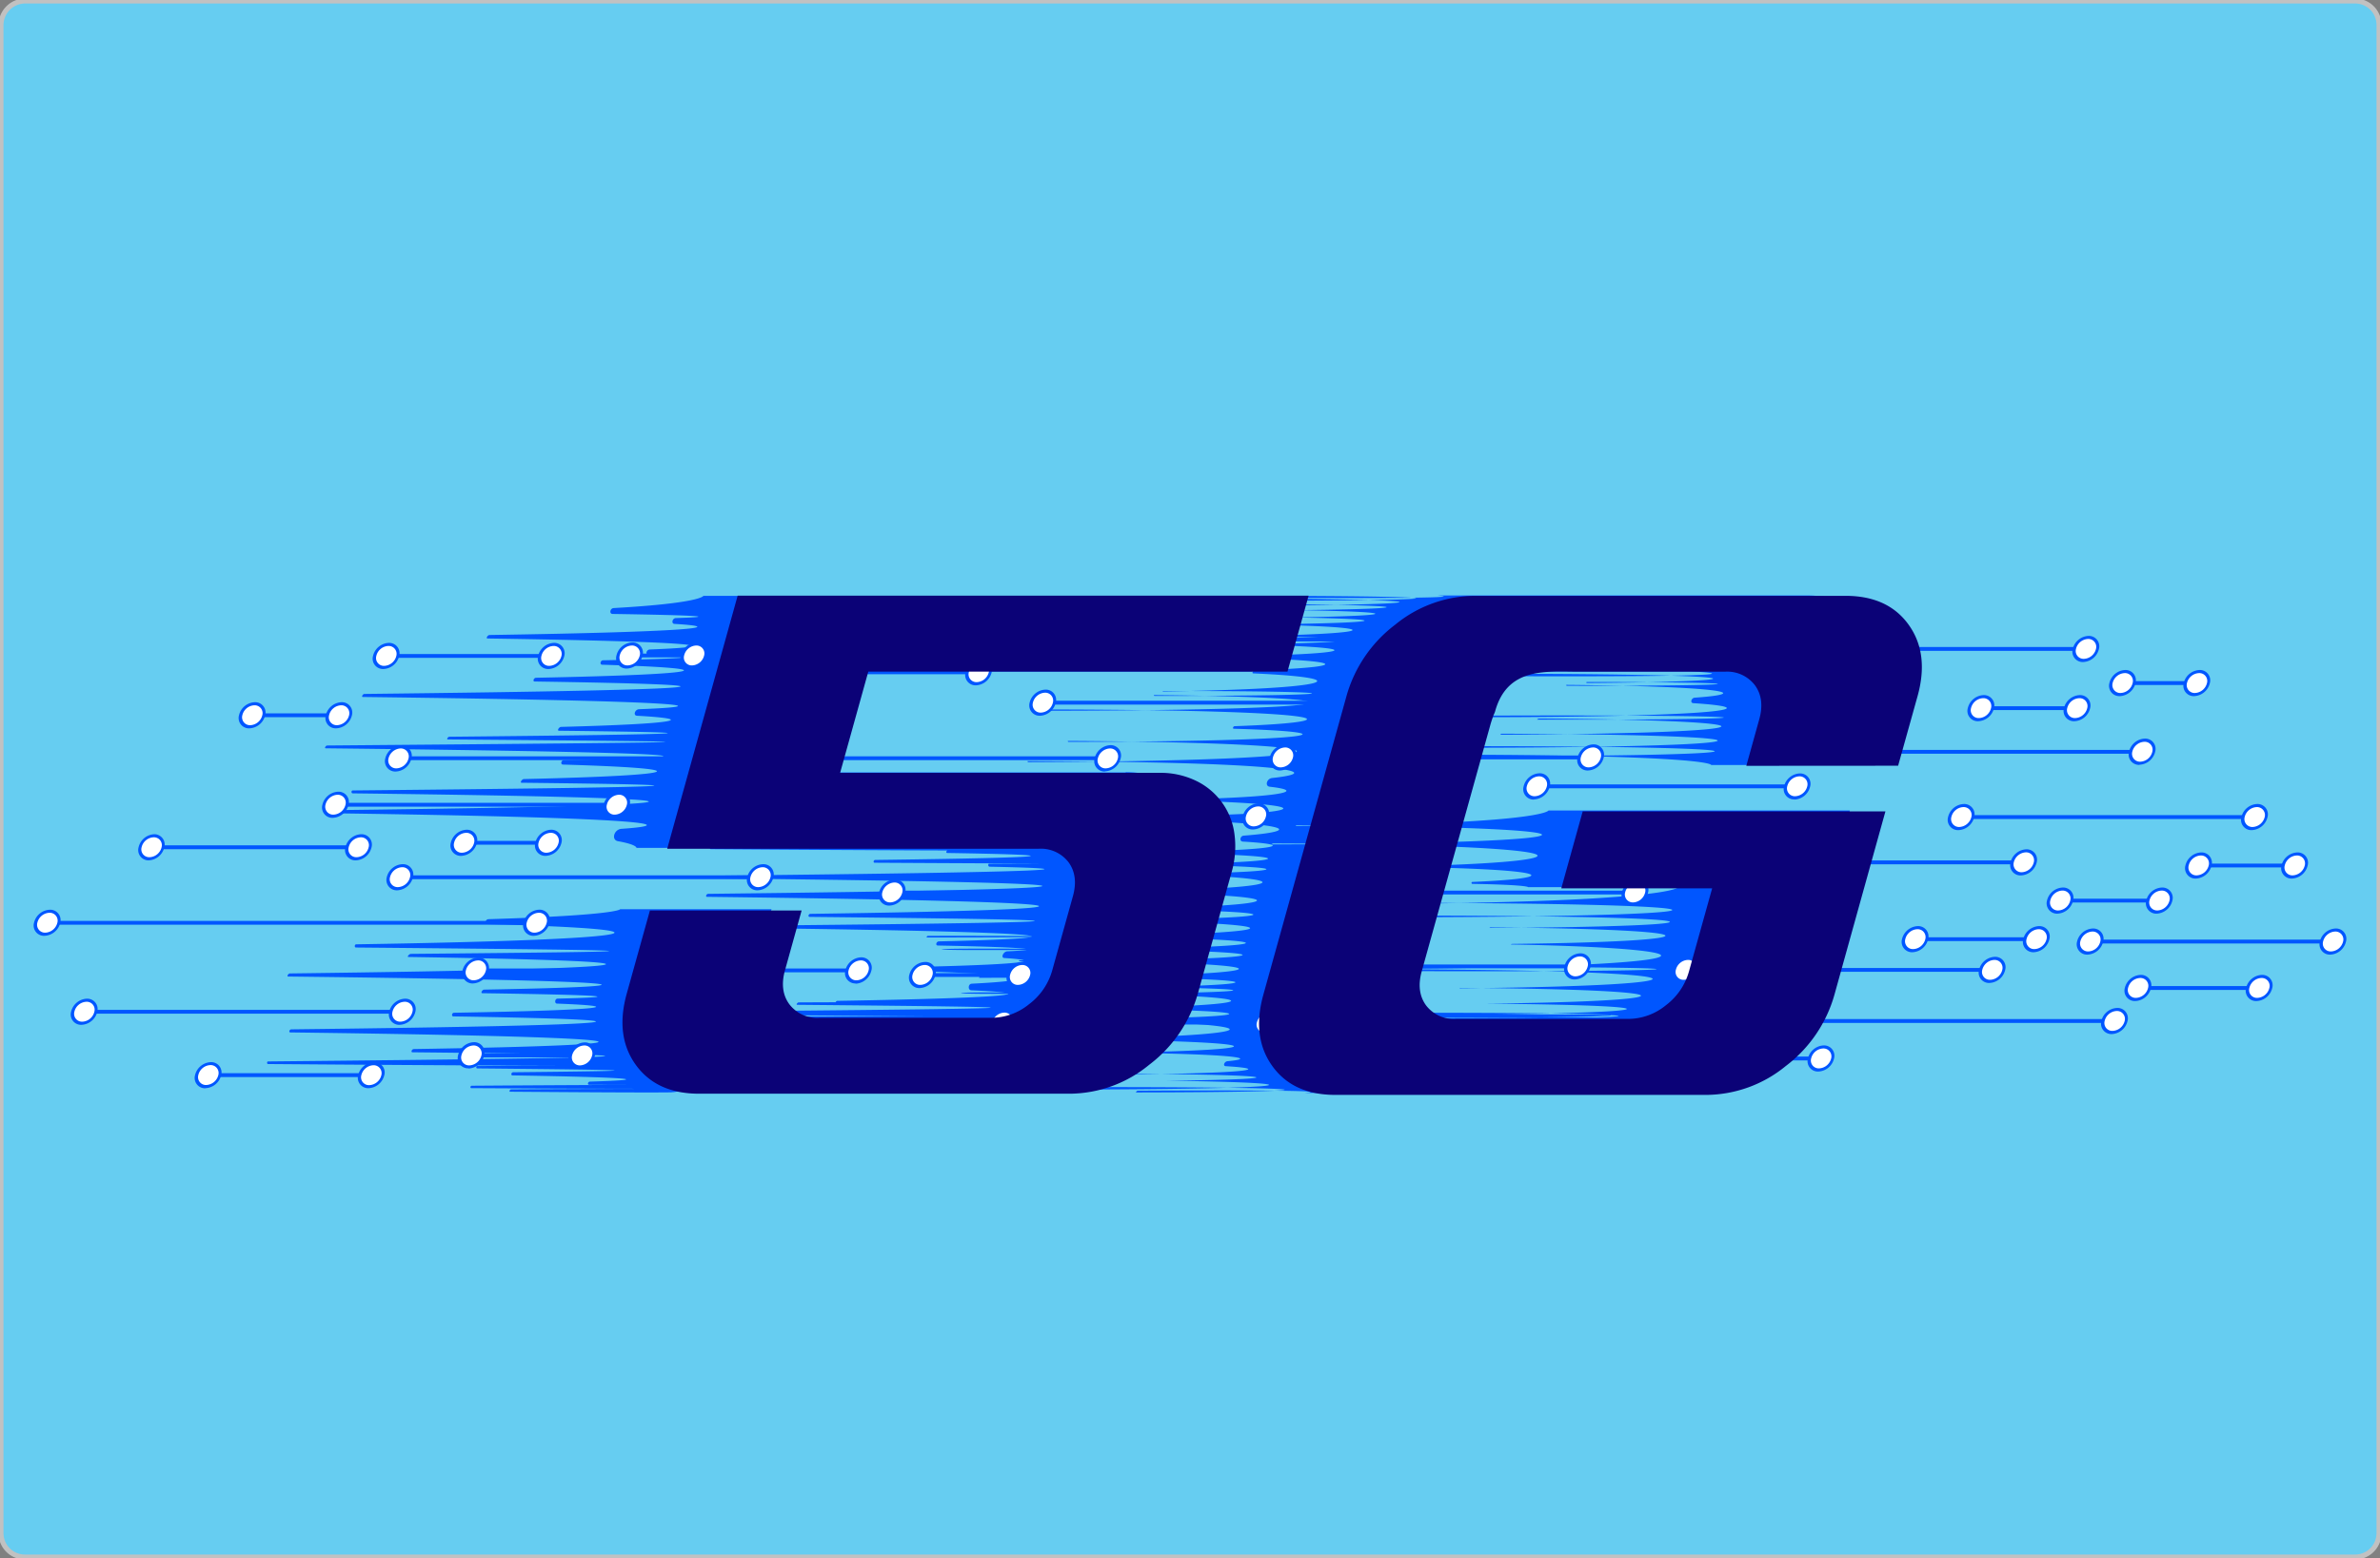<svg id="Layer_1" data-name="Layer 1" xmlns="http://www.w3.org/2000/svg" viewBox="0 0 478 313"><rect x="0" y="0" width="478" height="313" fill="#808080" stroke="none"/><defs><style>.cls-1{fill:#66cdf1;stroke:#c1c1c1;stroke-miterlimit:10;}.cls-2{fill:#0056ff;}.cls-3{fill:#fff;}.cls-4{fill:#0b0277;}</style></defs><g id="beb3d7f5-2594-40e1-9fcf-2cdf8fd006a9"><path class="cls-1" d="M5,.2H473A4.8,4.8,0,0,1,477.8,5V308a4.8,4.8,0,0,1-4.8,4.8H5A4.8,4.8,0,0,1,.2,308V5A4.87,4.87,0,0,1,5,.2Z"/></g><path class="cls-2" d="M226.11,155.12a20.74,20.74,0,0,1,2.66.17,15.75,15.75,0,0,1,2.92.67,14.41,14.41,0,0,1,1.89.78,15.62,15.62,0,0,1,2,1.19,13.91,13.91,0,0,1,1.57,1.28,13.61,13.61,0,0,1,1.16,1.24l.51.65A13.11,13.11,0,0,1,240,163a14.37,14.37,0,0,1,.57,1.33,14.87,14.87,0,0,1,.8,3.12,18.76,18.76,0,0,1-.53,7.7l-6.42,24.12a26.64,26.64,0,0,1-9.58,14.29,30.81,30.81,0,0,1-3,2.06,25.64,25.64,0,0,1-2.72,1.46,24.35,24.35,0,0,1-4.71,1.63,21.75,21.75,0,0,1-2.66.46q-1,.12-1.95.15h-75c-.92,0,11.49.34-32.34,0-.27,0-.07-.46.2-.47,39.1-.23,36.77,0-8-.25-.28,0-.21-.47.08-.48,36.91-.26,40.6-.14,23.6-.19-.42,0-.28-.63.14-.64,13.08-.38,8.88-.85-15.54-1.25-.4,0-.27-.63.14-.63,29-.29,27.35-.44-7.23-.77-.26,0-.27-.48,0-.48,42-.2,39.8.23-42-.4-.28,0-.28-.52,0-.52,85.26-.82,84.19-1.27,29-1.84-.39,0-.14-.64.25-.65,53.69-.86,52.22-2.37-24.77-3.34-.4,0-.21-.61.19-.62,74.4-.86,75.43-1.92,32.55-2.6-.45,0-.33-.73.12-.73,30.74-.54,34.94-1.3,20.69-1.84-.56,0-.46-1,.11-1,13.71-.33,10.48-.72-15.12-1.09-.4,0,0-.71.35-.72,37.13-.67,35.06-1.76-39.34-2.63-.33,0,0-.61.35-.62,79.92-1,80.34-2.45,23.78-3.31-.32,0,.17-.61.49-.62,54.93-.5,54.69-.68-11-1.28-.36,0-.31-.64.05-.64,62.67-1,64.83-3.05,26.36-4.05-.65,0-.44-1,.22-1,26.08-.79,26.42-2,26.42-2h30.4l-3.19,12a9.53,9.53,0,0,0-.31,3.68,6.48,6.48,0,0,0,.95,2.68c.09.15.19.29.29.43a6.36,6.36,0,0,0,2.56,2.07,8.61,8.61,0,0,0,3.5.66h34.45c1.21,0,27.71.31-56-.4-.31,0-.09-.53.22-.53,76.61-.69,78.79-.87,22.68-1.39-.26,0,.05-.47.3-.48,52.13-.25,52.45.42,7.63.26-.37,0-.21-.56.16-.57,35.58-.6,41.48-1.5,26.91-2.12-.74,0-.7-1.29.06-1.33,14.24-.71,12.61-1.76-8.65-2.43-.59,0-.48-1,.12-1,19.41-.49,23.3-1.19,15.07-1.73-.76-.05-.19-1.3.6-1.34,8.07-.36,4.5-.81-13.94-1.17-.54,0-.33-.82.21-.83,30-.69,27.11-1.82-32.74-2.61-.34,0-.06-.6.28-.6,67.76-.67,67.89-1.09,6.51-1.71-.4,0-.26-.61.14-.61,64-.9,64.7-2.4-20.76-3.42-.36,0-.14-.6.23-.6,89.13-1,88.8-2.14,3.16-3.09-.38,0-.24-.58.14-.58,68.61-.72,74.73-1.34,53.22-1.78-.3,0-.38-.58-.08-.59,17.49-.06,13.22,0-23-.21-.35,0-.24-.56.11-.56,38.26-.49,39.26-1,14.46-1.4-.33,0-.18-.53.16-.53,26.26-.06,19.77.26-47.64-.24-.31,0-.21-.49.09-.49,84.36-.61,59.43.24,59.34.24H127.83s.17-.65-3.72-1.35c-1.4-.25-.8-2.38.71-2.48,13.09-.91,3.29-2.28-57.47-3.12-.4,0-.18-.64.22-.64,82.93-1,83.25-2.4,3.27-3.37-.33,0-.32-.58,0-.58,72.82-.71,74.54-1.09,33.92-1.55-.39,0,.06-.73.45-.74,33.47-.77,34.85-2.12,7.86-2.91-.55,0-.39-.88.16-.89,33.19-.6,30.12-1.52-47.82-2.38-.3,0,0-.56.31-.56,86.12-.73,85.86-.71,24.22-1.22-.29,0,0-.53.31-.54,52.91-.52,55-.83,22-1.21-.41,0,0-.76.44-.77,23.85-.62,27.38-1.57,15.24-2.24-.82-.05-.42-1.28.42-1.31,17.19-.66,9.13-1.68-55.48-2.46-.34,0,0-.6.3-.61,76.94-.86,78.36-1.83,34.22-2.5-.46,0-.2-.74.27-.75,35.77-.71,38-1.89,13.29-2.62-.55,0-.38-.88.17-.89,19.48-.36,21.67-.81,9.07-1.17-.65,0-.33-1,.34-1,16.28-.63,10.71-1.56-32.61-2.21-.38,0,0-.7.41-.7,40.5-.63,48.19-1.57,37.16-2.23-.72,0-.49-1.15.25-1.17,8.54-.26,5.31-.55-12.69-.83-.74,0-.54-1.14.21-1.18,17.65-1,18-2.45,18-2.45h114.3l-4.05,15.2h-83.9l-5.39,20.27h63.83Z"/><path class="cls-2" d="M374,153.7l3.72-14q2.28-8.52-2-14.29a13.52,13.52,0,0,0-1.85-2.06,13,13,0,0,0-3.37-2.23,12.79,12.79,0,0,0-1.88-.71,16,16,0,0,0-1.62-.41c-.54-.1-1.09-.18-1.66-.24a20.17,20.17,0,0,0-2.37-.13H288.85c-.93,0,13.21.72-37.85.44-.21,0-.2-.37,0-.37,49.91,0,47.24,1.32-30.67.93-.24,0-.09-.4.15-.4,82-.3,79.21,1.75,1.21,1.51-.21,0,0-.38.19-.38,71.67-.28,70.9,1.25,22.24,1.31-.12,0-.23-.23-.11-.23,46.78.14,44.33,1.9-18.73,1.79-.18,0,0-.34.19-.34,59.74-.14,60.36,1.33,23.74,1.58,0,0,0-.06,0-.06,29.13.36,29,1.81,4.86,2.3-.1,0-.39.11-.29.12,21.77.3,20.94,1.28-1.89,1.57-.09,0,.1.13.19.13,25.48.57,21.77,2.3-21,2.5-.09,0-.22-.15-.13-.15,41.1.25,43.58,2.08,21.05,2.79-.35,0-.64.59-.29.61,20.87.92,17.3,3.12-18.15,3.63-.06,0,0-.1,0-.1,40.39,0,40,1-1.67,1-.09,0-.22-.17-.13-.17,45.51.44,43.91,3.07-21,3.14-.13,0-.14-.25,0-.25,58.25.11,62.11,2.47,37.22,3.36-.31,0-.49.5-.18.51,23.85.68,19.27,2.56-33.22,2.64-.09,0-.17-.19-.07-.19,63,.36,62,4-8,4.26-.11,0-.2-.2-.09-.2,51.53.14,60.59,2.15,49.06,3.39-1.07.12-1.49,1.63-.47,1.75,7,.79,3.29,1.92-13.4,2.43-.27,0-.46.45-.19.46,28.08.89,23.45,3.49-41.78,3.54-.14,0-.14-.25,0-.25,58.17.11,65.88,2.42,50.14,3.65-.74.06-.9,1.15-.18,1.19,12.6.74,6.5,2.07-28.9,2.27-.07,0-.08-.14,0-.14,47,.28,46,2.49-7.77,2.64-.16,0-.1-.25.06-.25,46.4,0,50.3,1.34,28.75,1.83-.27,0-.27.47,0,.48,20.07.86,15.95,2.88-22.91,3.25-.05,0,.09,0,.13,0,44.61.44,44.13,3,1.74,3.52,0,0,0-.06,0-.06,43.67.27,42.4,2.24-11.2,2.32-.1,0,.14-.18.24-.18,58.95.35,58.05,3.63-23.56,3.58-.17,0,0-.32.18-.32,84-.14,83,2.83,9.54,2.85-9,0-9-.28-.12-.28,70.38-.06,69.88,2.42,9.06,2.53-.12,0-.33-.2-.2-.2,60.59.26,59.7,3.39-7.94,3.53-.16,0,0-.27.11-.27,65.62-.05,65.6,2.11,15.38,2.31-.11,0-.19-.22-.07-.22,49.76,0,48.87,1.55-12.62,1.4-8.79,0-8.59-.31.22-.29,60.39.16,60.61,2.82,15.52,3.28,0,0,0-.07.05-.07,45.53.27,44.34,2.35-20,2.29-.14,0,0-.24.11-.24,67.89.26,67.95,3.93,4.93,4.28-.1,0,.05-.18.15-.18,57.54.08,59.57,2.26,22.58,2.74h-.13c24.18.22,30.33,1.11,23.6,1.72-.65.06-1,1-.32,1,10.63.65,3.72,1.71-35.09,1.75-8.5,0-8.59-.28,0-.28,48.32,0,51.57,1.17,23.13,1.45,0,0-.14,0-.1,0,33.1.39,31.66,2-42.15,1.77-.23,0-.21-.41,0-.41,79.28-.41,81.7.92,36.21,1-.17,0,.11-.35.29-.35,45.85-.23,32.73.44,33.68.44h74.18a24.49,24.49,0,0,0,3.21-.21,22.65,22.65,0,0,0,2.93-.58c.57-.15,1.15-.33,1.71-.52a25.34,25.34,0,0,0,3.78-1.68,29.24,29.24,0,0,0,4.19-2.78,26.55,26.55,0,0,0,9.58-14.29l9.77-36.68H311s-.74,2.75-50.67,3.13c-.08,0-.08-.14,0-.14,67.11.23,66.12,3.68-4.94,3.83-.13,0,.22-.2.35-.2,63.54.25,65.1,3.52,30.57,4.48-.19,0-.32.32-.13.32,25.75.52,27.37,2.18,9.52,2.94-.21,0-.22.38,0,.38,11.31.21,11.19.66,11.19.66h30.2s-.87,3.27-68.75,3.43c-8.84,0-9-.25.08-.27,89.92-.19,88.88,3,3.14,2.9-.17,0,.08-.33.26-.33,79.61-.2,79.36,2.22,27.35,2.47-.07,0,.11-.11.18-.11,46.23.36,46,2.85,4.31,3.32-.07,0-.27.11-.2.11,45.29.84,43.25,4.73-31.49,4.91-.17,0,0-.32.2-.32,81.09-.39,80.62,1.12-.88.72-.18,0,.14-.35.32-.35,76.91,0,75.91,3.38,21.61,3.84,0,0-.11-.08-.06-.08,48.28.3,47.09,2.72,5.09,3.17-.07,0-.24,0-.17,0,44.94.33,41.32,2.57-41.78,2.3-.26,0-.17-.4.09-.4,90.5-.45,88.67,1.36-.75.92-.27,0-.21-.44.06-.45,93.82-.67,65.5.4,64.9.4H286.15a8.64,8.64,0,0,1-3.5-.66,6.25,6.25,0,0,1-1.75-1.15,7.2,7.2,0,0,1-.81-.92,6.58,6.58,0,0,1-1.24-3.11,9.53,9.53,0,0,1,.31-3.68l13.12-49.25c.2-.76.44-1.46.68-2.12a5.22,5.22,0,0,0,.28-.71h0c1.36-5.13,4.55-7,8.21-7.61.55-.1,1.11-.16,1.67-.21.85-.08,1.71-.11,2.57-.11,1.09,0,2.18,0,3.24,0h30.2c1.2,0,26.44,1.37-53.43.9-.25,0-.1-.41.15-.41,69.24-.19,72.07,1.56,32.84,1.85-.11,0-.11-.2,0-.2,35.92,0,35.54.82-4,.76-.1,0-.18-.18-.08-.18,31.89.3,37.64,1.74,25.77,2.57-.7.05-1,1.06-.29,1.1,14.77.95,7.21,2.74-42.85,2.83-.18,0,0-.32.15-.32,63-.25,63.09.91,11.37.8-.14,0,.19-.22.33-.22,50.56.34,49.51,3-7.69,3.25-.1,0,.05-.2.15-.2,60.38.17,59.5,2.87-13.32,2.83-.17,0,0-.32.17-.32,75.24-.14,74.65,2.21-1.84,2-.16,0-.19-.3,0-.3,57.65,0,57.11,2.07,57.11,2.07H374Z"/><polygon class="cls-2" points="316.88 194.53 281.98 194.53 282.14 193.76 317.04 193.76 316.88 194.53"/><path class="cls-3" d="M281.71,196.47a1.84,1.84,0,0,1-1.84-2.32,3,3,0,0,1,2.8-2.32,1.84,1.84,0,0,1,1.84,2.32A3,3,0,0,1,281.71,196.47Z"/><path class="cls-2" d="M281.65,196.77a3.4,3.4,0,0,0,3.17-2.62,2.08,2.08,0,0,0-2.08-2.63,3.4,3.4,0,0,0-3.17,2.63,2.06,2.06,0,0,0,2.08,2.62Zm1-4.63a1.58,1.58,0,0,1,1.59,2,2.61,2.61,0,0,1-2.43,2,1.59,1.59,0,0,1-1.59-2,2.61,2.61,0,0,1,2.43-2Z"/><path class="cls-3" d="M316.34,196.47a3,3,0,0,0,2.8-2.32,1.82,1.82,0,0,0-1.83-2.32,3,3,0,0,0-2.8,2.32A1.82,1.82,0,0,0,316.34,196.47Z"/><path class="cls-2" d="M316.28,196.77a2.07,2.07,0,0,1-2.08-2.62,3.4,3.4,0,0,1,3.17-2.63,2.08,2.08,0,0,1,2.08,2.63,3.39,3.39,0,0,1-3.17,2.62Zm1-4.63a2.61,2.61,0,0,0-2.43,2,1.59,1.59,0,0,0,1.6,2,2.59,2.59,0,0,0,2.42-2,1.58,1.58,0,0,0-1.59-2Z"/><polygon class="cls-2" points="274.44 141.55 209.2 141.55 209.36 140.78 274.6 140.78 274.44 141.55"/><path class="cls-3" d="M208.93,143.48a1.82,1.82,0,0,1-1.83-2.32,3,3,0,0,1,2.8-2.31,1.82,1.82,0,0,1,1.83,2.31A3,3,0,0,1,208.93,143.48Z"/><path class="cls-2" d="M208.87,143.79a3.4,3.4,0,0,0,3.17-2.63,2.07,2.07,0,0,0-2.08-2.62,3.41,3.41,0,0,0-3.17,2.62,2.08,2.08,0,0,0,2.08,2.63Zm1-4.63a1.58,1.58,0,0,1,1.59,2,2.59,2.59,0,0,1-2.42,2,1.58,1.58,0,0,1-1.59-2,2.6,2.6,0,0,1,2.42-2Z"/><path class="cls-3" d="M273.91,143.48a3,3,0,0,0,2.8-2.32,1.83,1.83,0,0,0-1.84-2.31,3,3,0,0,0-2.8,2.31A1.84,1.84,0,0,0,273.91,143.48Z"/><path class="cls-2" d="M273.84,143.79a2.08,2.08,0,0,1-2.08-2.63,3.41,3.41,0,0,1,3.17-2.62,2.08,2.08,0,0,1,2.09,2.62,3.42,3.42,0,0,1-3.18,2.63Zm1-4.63a2.61,2.61,0,0,0-2.43,2,1.58,1.58,0,0,0,1.59,2,2.61,2.61,0,0,0,2.43-2,1.58,1.58,0,0,0-1.59-2Z"/><polygon class="cls-2" points="72.05 170.6 30.19 170.6 30.35 169.83 72.21 169.83 72.05 170.6"/><path class="cls-3" d="M29.92,172.54a1.82,1.82,0,0,1-1.83-2.32,3,3,0,0,1,2.8-2.32,1.82,1.82,0,0,1,1.83,2.32A3,3,0,0,1,29.92,172.54Z"/><path class="cls-2" d="M29.86,172.84A3.39,3.39,0,0,0,33,170.22,2.08,2.08,0,0,0,31,167.59a3.4,3.4,0,0,0-3.17,2.63,2.07,2.07,0,0,0,2.08,2.62Zm1-4.63a1.58,1.58,0,0,1,1.59,2,2.59,2.59,0,0,1-2.42,2,1.58,1.58,0,0,1-1.59-2,2.59,2.59,0,0,1,2.42-2Z"/><path class="cls-3" d="M71.51,172.54a3,3,0,0,0,2.8-2.32,1.82,1.82,0,0,0-1.83-2.32,3,3,0,0,0-2.8,2.32A1.82,1.82,0,0,0,71.51,172.54Z"/><path class="cls-2" d="M71.45,172.84a2.07,2.07,0,0,1-2.08-2.62,3.4,3.4,0,0,1,3.17-2.63,2.08,2.08,0,0,1,2.08,2.63,3.39,3.39,0,0,1-3.17,2.62Zm1-4.63a2.59,2.59,0,0,0-2.42,2,1.58,1.58,0,0,0,1.59,2,2.59,2.59,0,0,0,2.42-2,1.58,1.58,0,0,0-1.59-2Z"/><polygon class="cls-2" points="182.44 212.59 142.96 212.59 143.12 211.82 182.6 211.82 182.44 212.59"/><path class="cls-3" d="M142.69,214.52a1.84,1.84,0,0,1-1.84-2.32,3,3,0,0,1,2.8-2.32,1.84,1.84,0,0,1,1.84,2.32A3,3,0,0,1,142.69,214.52Z"/><path class="cls-2" d="M142.63,214.83a3.41,3.41,0,0,0,3.17-2.63,2.08,2.08,0,0,0-2.08-2.63,3.4,3.4,0,0,0-3.17,2.63,2.07,2.07,0,0,0,2.08,2.63Zm1-4.64a1.58,1.58,0,0,1,1.59,2,2.61,2.61,0,0,1-2.43,2,1.59,1.59,0,0,1-1.59-2,2.61,2.61,0,0,1,2.43-2Z"/><path class="cls-3" d="M181.91,214.52a3,3,0,0,0,2.8-2.32,1.84,1.84,0,0,0-1.84-2.32,3,3,0,0,0-2.8,2.32A1.83,1.83,0,0,0,181.91,214.52Z"/><path class="cls-2" d="M181.84,214.83a2.08,2.08,0,0,1-2.08-2.63,3.41,3.41,0,0,1,3.17-2.63A2.08,2.08,0,0,1,185,212.2a3.4,3.4,0,0,1-3.17,2.63Zm1-4.64a2.61,2.61,0,0,0-2.43,2,1.58,1.58,0,0,0,1.59,2,2.61,2.61,0,0,0,2.43-2,1.59,1.59,0,0,0-1.59-2Z"/><polygon class="cls-2" points="222.52 152.71 79.8 152.71 79.96 151.94 222.68 151.94 222.52 152.71"/><path class="cls-3" d="M79.53,154.65a1.84,1.84,0,0,1-1.84-2.32,3,3,0,0,1,2.8-2.32,1.84,1.84,0,0,1,1.84,2.32A3,3,0,0,1,79.53,154.65Z"/><path class="cls-2" d="M79.46,155a3.4,3.4,0,0,0,3.17-2.63,2.07,2.07,0,0,0-2.08-2.63,3.41,3.41,0,0,0-3.17,2.63A2.08,2.08,0,0,0,79.46,155Zm1-4.64a1.59,1.59,0,0,1,1.59,2,2.61,2.61,0,0,1-2.43,2,1.58,1.58,0,0,1-1.59-2,2.61,2.61,0,0,1,2.43-2Z"/><path class="cls-3" d="M222,154.65a3,3,0,0,0,2.8-2.32A1.84,1.84,0,0,0,223,150a3,3,0,0,0-2.8,2.32A1.84,1.84,0,0,0,222,154.65Z"/><path class="cls-2" d="M221.92,155a2.08,2.08,0,0,1-2.08-2.63A3.41,3.41,0,0,1,223,149.7a2.07,2.07,0,0,1,2.08,2.63,3.4,3.4,0,0,1-3.17,2.63Zm1-4.64a2.61,2.61,0,0,0-2.43,2,1.58,1.58,0,0,0,1.59,2,2.61,2.61,0,0,0,2.43-2,1.59,1.59,0,0,0-1.59-2Z"/><polygon class="cls-2" points="328.42 179.69 178.96 179.69 179.12 178.92 328.57 178.92 328.42 179.69"/><path class="cls-3" d="M178.69,181.62a1.84,1.84,0,0,1-1.84-2.32,3,3,0,0,1,2.8-2.31,1.83,1.83,0,0,1,1.84,2.31A3,3,0,0,1,178.69,181.62Z"/><path class="cls-2" d="M178.63,181.93a3.41,3.41,0,0,0,3.17-2.63,2.08,2.08,0,0,0-2.08-2.62,3.41,3.41,0,0,0-3.17,2.62,2.07,2.07,0,0,0,2.08,2.63Zm1-4.64a1.59,1.59,0,0,1,1.59,2,2.61,2.61,0,0,1-2.43,2,1.59,1.59,0,0,1-1.59-2,2.62,2.62,0,0,1,2.43-2Z"/><path class="cls-3" d="M327.88,181.62a3,3,0,0,0,2.8-2.32,1.82,1.82,0,0,0-1.83-2.31,3,3,0,0,0-2.8,2.31A1.82,1.82,0,0,0,327.88,181.62Z"/><path class="cls-2" d="M327.82,181.93a2.08,2.08,0,0,1-2.08-2.63,3.41,3.41,0,0,1,3.17-2.62A2.07,2.07,0,0,1,331,179.3a3.4,3.4,0,0,1-3.17,2.63Zm1-4.64a2.62,2.62,0,0,0-2.43,2,1.59,1.59,0,0,0,1.6,2,2.59,2.59,0,0,0,2.42-2,1.59,1.59,0,0,0-1.59-2Z"/><polygon class="cls-2" points="254.45 205.82 201.03 205.82 201.19 205.05 254.61 205.05 254.45 205.82"/><path class="cls-3" d="M200.76,207.76a1.84,1.84,0,0,1-1.84-2.32,3,3,0,0,1,2.8-2.32,1.83,1.83,0,0,1,1.84,2.32A3,3,0,0,1,200.76,207.76Z"/><path class="cls-2" d="M200.7,208.06a3.4,3.4,0,0,0,3.17-2.62,2.08,2.08,0,0,0-2.08-2.63,3.4,3.4,0,0,0-3.17,2.63,2.07,2.07,0,0,0,2.08,2.62Zm1-4.63a1.58,1.58,0,0,1,1.59,2,2.61,2.61,0,0,1-2.43,2,1.59,1.59,0,0,1-1.59-2,2.61,2.61,0,0,1,2.43-2Z"/><path class="cls-3" d="M253.91,207.76a3,3,0,0,0,2.8-2.32,1.82,1.82,0,0,0-1.83-2.32,3,3,0,0,0-2.8,2.32A1.82,1.82,0,0,0,253.91,207.76Z"/><path class="cls-2" d="M253.85,208.06a2.07,2.07,0,0,1-2.08-2.62,3.4,3.4,0,0,1,3.17-2.63,2.08,2.08,0,0,1,2.08,2.63,3.39,3.39,0,0,1-3.17,2.62Zm1-4.63a2.59,2.59,0,0,0-2.42,2,1.58,1.58,0,0,0,1.59,2,2.59,2.59,0,0,0,2.42-2,1.58,1.58,0,0,0-1.59-2Z"/><polygon class="cls-2" points="365.48 134.21 284.93 134.21 285.09 133.44 365.64 133.44 365.48 134.21"/><path class="cls-3" d="M284.66,136.14a1.84,1.84,0,0,1-1.84-2.32,3,3,0,0,1,2.8-2.31,1.83,1.83,0,0,1,1.84,2.31A3,3,0,0,1,284.66,136.14Z"/><path class="cls-2" d="M284.59,136.45a3.42,3.42,0,0,0,3.18-2.63,2.08,2.08,0,0,0-2.09-2.62,3.41,3.41,0,0,0-3.17,2.62,2.08,2.08,0,0,0,2.08,2.63Zm1-4.63a1.58,1.58,0,0,1,1.59,2,2.61,2.61,0,0,1-2.43,2,1.58,1.58,0,0,1-1.59-2,2.61,2.61,0,0,1,2.43-2Z"/><path class="cls-3" d="M365,136.14a3,3,0,0,0,2.8-2.32,1.83,1.83,0,0,0-1.84-2.31,3,3,0,0,0-2.8,2.31A1.84,1.84,0,0,0,365,136.14Z"/><path class="cls-2" d="M364.88,136.45a2.08,2.08,0,0,1-2.08-2.63A3.41,3.41,0,0,1,366,131.2a2.07,2.07,0,0,1,2.08,2.62,3.4,3.4,0,0,1-3.17,2.63Zm1-4.63a2.61,2.61,0,0,0-2.43,2,1.58,1.58,0,0,0,1.59,2,2.61,2.61,0,0,0,2.43-2,1.58,1.58,0,0,0-1.59-2Z"/><polygon class="cls-2" points="152.75 176.62 80.1 176.62 80.26 175.85 152.91 175.85 152.75 176.62"/><path class="cls-3" d="M79.83,178.55A1.84,1.84,0,0,1,78,176.23a3,3,0,0,1,2.8-2.32,1.84,1.84,0,0,1,1.84,2.32A3,3,0,0,1,79.83,178.55Z"/><path class="cls-2" d="M79.76,178.86a3.42,3.42,0,0,0,3.18-2.63,2.07,2.07,0,0,0-2.09-2.62,3.4,3.4,0,0,0-3.17,2.62,2.08,2.08,0,0,0,2.08,2.63Zm1-4.64a1.58,1.58,0,0,1,1.59,2,2.61,2.61,0,0,1-2.43,2,1.58,1.58,0,0,1-1.59-2,2.61,2.61,0,0,1,2.43-2Z"/><path class="cls-3" d="M152.22,178.55a3,3,0,0,0,2.8-2.32,1.84,1.84,0,0,0-1.84-2.32,3,3,0,0,0-2.8,2.32A1.84,1.84,0,0,0,152.22,178.55Z"/><path class="cls-2" d="M152.15,178.86a2.08,2.08,0,0,1-2.08-2.63,3.4,3.4,0,0,1,3.17-2.62,2.07,2.07,0,0,1,2.09,2.62,3.42,3.42,0,0,1-3.18,2.63Zm1-4.64a2.61,2.61,0,0,0-2.43,2,1.58,1.58,0,0,0,1.59,2,2.61,2.61,0,0,0,2.43-2,1.59,1.59,0,0,0-1.59-2Z"/><polygon class="cls-2" points="80.85 203.64 16.69 203.64 16.85 202.87 81.01 202.87 80.85 203.64"/><path class="cls-3" d="M16.42,205.58a1.82,1.82,0,0,1-1.83-2.32,3,3,0,0,1,2.8-2.32,1.82,1.82,0,0,1,1.83,2.32A3,3,0,0,1,16.42,205.58Z"/><path class="cls-2" d="M16.36,205.88a3.39,3.39,0,0,0,3.17-2.62,2.08,2.08,0,0,0-2.08-2.63,3.4,3.4,0,0,0-3.17,2.63,2.07,2.07,0,0,0,2.08,2.62Zm1-4.63a1.58,1.58,0,0,1,1.59,2,2.59,2.59,0,0,1-2.42,2,1.58,1.58,0,0,1-1.59-2,2.59,2.59,0,0,1,2.42-2Z"/><path class="cls-3" d="M80.31,205.58a3,3,0,0,0,2.8-2.32,1.82,1.82,0,0,0-1.83-2.32,3,3,0,0,0-2.8,2.32A1.82,1.82,0,0,0,80.31,205.58Z"/><path class="cls-2" d="M80.25,205.88a2.07,2.07,0,0,1-2.08-2.62,3.4,3.4,0,0,1,3.17-2.63,2.08,2.08,0,0,1,2.08,2.63,3.39,3.39,0,0,1-3.17,2.62Zm1-4.63a2.59,2.59,0,0,0-2.42,2,1.58,1.58,0,0,0,1.59,2,2.59,2.59,0,0,0,2.42-2,1.58,1.58,0,0,0-1.59-2Z"/><polygon class="cls-2" points="196.61 135.44 154.1 135.44 154.26 134.66 196.77 134.66 196.61 135.44"/><path class="cls-3" d="M153.83,137.37a1.84,1.84,0,0,1-1.84-2.32,3,3,0,0,1,2.8-2.32,1.84,1.84,0,0,1,1.84,2.32A3,3,0,0,1,153.83,137.37Z"/><path class="cls-2" d="M153.76,137.68a3.41,3.41,0,0,0,3.18-2.63,2.08,2.08,0,0,0-2.08-2.63,3.41,3.41,0,0,0-3.18,2.63,2.08,2.08,0,0,0,2.08,2.63Zm1-4.64a1.58,1.58,0,0,1,1.59,2,2.61,2.61,0,0,1-2.43,2,1.58,1.58,0,0,1-1.59-2,2.61,2.61,0,0,1,2.43-2Z"/><path class="cls-3" d="M196.07,137.37a3,3,0,0,0,2.8-2.32,1.82,1.82,0,0,0-1.83-2.32,3,3,0,0,0-2.8,2.32A1.82,1.82,0,0,0,196.07,137.37Z"/><path class="cls-2" d="M196,137.68a2.08,2.08,0,0,1-2.08-2.63,3.4,3.4,0,0,1,3.17-2.63,2.08,2.08,0,0,1,2.08,2.63,3.4,3.4,0,0,1-3.17,2.63Zm1-4.64a2.59,2.59,0,0,0-2.42,2,1.58,1.58,0,0,0,1.59,2,2.59,2.59,0,0,0,2.42-2,1.58,1.58,0,0,0-1.59-2Z"/><polygon class="cls-2" points="453.78 198.87 429.17 198.87 429.33 198.09 453.94 198.09 453.78 198.87"/><path class="cls-3" d="M428.9,200.8a1.84,1.84,0,0,1-1.84-2.32,3,3,0,0,1,2.8-2.32,1.84,1.84,0,0,1,1.84,2.32A3,3,0,0,1,428.9,200.8Z"/><path class="cls-2" d="M428.83,201.11a3.41,3.41,0,0,0,3.18-2.63,2.08,2.08,0,0,0-2.08-2.63,3.41,3.41,0,0,0-3.18,2.63,2.08,2.08,0,0,0,2.08,2.63Zm1-4.64a1.58,1.58,0,0,1,1.59,2,2.61,2.61,0,0,1-2.43,2,1.58,1.58,0,0,1-1.59-2,2.61,2.61,0,0,1,2.43-2Z"/><path class="cls-3" d="M453.25,200.8a3,3,0,0,0,2.8-2.32,1.84,1.84,0,0,0-1.84-2.32,3,3,0,0,0-2.8,2.32A1.84,1.84,0,0,0,453.25,200.8Z"/><path class="cls-2" d="M453.19,201.11a2.08,2.08,0,0,1-2.09-2.63,3.42,3.42,0,0,1,3.18-2.63,2.08,2.08,0,0,1,2.08,2.63,3.41,3.41,0,0,1-3.17,2.63Zm1-4.64a2.61,2.61,0,0,0-2.43,2,1.58,1.58,0,0,0,1.59,2,2.61,2.61,0,0,0,2.43-2,1.58,1.58,0,0,0-1.59-2Z"/><polygon class="cls-2" points="409.03 189.06 384.42 189.06 384.57 188.29 409.19 188.29 409.03 189.06"/><path class="cls-3" d="M384.14,191a1.82,1.82,0,0,1-1.83-2.32,3,3,0,0,1,2.8-2.31,1.82,1.82,0,0,1,1.83,2.31A3,3,0,0,1,384.14,191Z"/><path class="cls-2" d="M384.08,191.3a3.4,3.4,0,0,0,3.17-2.63,2.07,2.07,0,0,0-2.08-2.62,3.41,3.41,0,0,0-3.17,2.62,2.08,2.08,0,0,0,2.08,2.63Zm1-4.63a1.59,1.59,0,0,1,1.6,2,2.61,2.61,0,0,1-2.43,2,1.58,1.58,0,0,1-1.59-2,2.6,2.6,0,0,1,2.42-2Z"/><path class="cls-3" d="M408.49,191a3,3,0,0,0,2.8-2.32,1.82,1.82,0,0,0-1.83-2.31,3,3,0,0,0-2.8,2.31A1.82,1.82,0,0,0,408.49,191Z"/><path class="cls-2" d="M408.43,191.3a2.08,2.08,0,0,1-2.08-2.63,3.41,3.41,0,0,1,3.17-2.62,2.07,2.07,0,0,1,2.08,2.62,3.4,3.4,0,0,1-3.17,2.63Zm1-4.63a2.61,2.61,0,0,0-2.42,2,1.58,1.58,0,0,0,1.59,2,2.61,2.61,0,0,0,2.43-2,1.59,1.59,0,0,0-1.6-2Z"/><polygon class="cls-2" points="252.26 164.4 201.29 164.4 201.45 163.63 252.42 163.63 252.26 164.4"/><path class="cls-3" d="M201,166.34a1.82,1.82,0,0,1-1.83-2.32,3,3,0,0,1,2.8-2.32,1.82,1.82,0,0,1,1.83,2.32A3,3,0,0,1,201,166.34Z"/><path class="cls-2" d="M201,166.64a3.39,3.39,0,0,0,3.17-2.62,2.08,2.08,0,0,0-2.08-2.63,3.4,3.4,0,0,0-3.17,2.63,2.07,2.07,0,0,0,2.08,2.62Zm1-4.63a1.58,1.58,0,0,1,1.59,2,2.59,2.59,0,0,1-2.42,2,1.58,1.58,0,0,1-1.59-2,2.59,2.59,0,0,1,2.42-2Z"/><path class="cls-3" d="M251.72,166.34a3,3,0,0,0,2.8-2.32,1.82,1.82,0,0,0-1.83-2.32,3,3,0,0,0-2.8,2.32A1.82,1.82,0,0,0,251.72,166.34Z"/><path class="cls-2" d="M251.66,166.64a2.07,2.07,0,0,1-2.08-2.62,3.4,3.4,0,0,1,3.17-2.63,2.08,2.08,0,0,1,2.08,2.63,3.39,3.39,0,0,1-3.17,2.62Zm1-4.63a2.59,2.59,0,0,0-2.42,2,1.58,1.58,0,0,0,1.59,2,2.59,2.59,0,0,0,2.42-2,1.58,1.58,0,0,0-1.59-2Z"/><polygon class="cls-2" points="441.25 137.61 426.06 137.61 426.22 136.84 441.41 136.84 441.25 137.61"/><path class="cls-3" d="M425.79,139.54a1.84,1.84,0,0,1-1.84-2.32,3,3,0,0,1,2.8-2.31,1.83,1.83,0,0,1,1.84,2.31A3,3,0,0,1,425.79,139.54Z"/><path class="cls-2" d="M425.73,139.85a3.4,3.4,0,0,0,3.17-2.63,2.07,2.07,0,0,0-2.08-2.62,3.41,3.41,0,0,0-3.17,2.62,2.08,2.08,0,0,0,2.08,2.63Zm1-4.63a1.58,1.58,0,0,1,1.59,2,2.6,2.6,0,0,1-2.42,2,1.59,1.59,0,0,1-1.6-2,2.61,2.61,0,0,1,2.43-2Z"/><path class="cls-3" d="M440.72,139.54a3,3,0,0,0,2.8-2.32,1.83,1.83,0,0,0-1.84-2.31,3,3,0,0,0-2.8,2.31A1.84,1.84,0,0,0,440.72,139.54Z"/><path class="cls-2" d="M440.66,139.85a2.08,2.08,0,0,1-2.08-2.63,3.41,3.41,0,0,1,3.17-2.62,2.07,2.07,0,0,1,2.08,2.62,3.41,3.41,0,0,1-3.17,2.63Zm1-4.63a2.61,2.61,0,0,0-2.43,2,1.59,1.59,0,0,0,1.59,2,2.61,2.61,0,0,0,2.43-2,1.58,1.58,0,0,0-1.59-2Z"/><polygon class="cls-2" points="110.19 169.7 92.95 169.7 93.11 168.93 110.35 168.93 110.19 169.7"/><path class="cls-3" d="M92.68,171.63a1.82,1.82,0,0,1-1.83-2.31,3,3,0,0,1,2.8-2.32,1.82,1.82,0,0,1,1.83,2.32A3,3,0,0,1,92.68,171.63Z"/><path class="cls-2" d="M92.62,171.94a3.41,3.41,0,0,0,3.17-2.62,2.08,2.08,0,0,0-2.08-2.63,3.4,3.4,0,0,0-3.17,2.63,2.07,2.07,0,0,0,2.08,2.62Zm1-4.63a1.59,1.59,0,0,1,1.6,2,2.61,2.61,0,0,1-2.43,2,1.58,1.58,0,0,1-1.59-2,2.59,2.59,0,0,1,2.42-2Z"/><path class="cls-3" d="M109.65,171.63a3,3,0,0,0,2.8-2.31,1.82,1.82,0,0,0-1.83-2.32,3,3,0,0,0-2.8,2.32A1.82,1.82,0,0,0,109.65,171.63Z"/><path class="cls-2" d="M109.59,171.94a2.07,2.07,0,0,1-2.08-2.62,3.4,3.4,0,0,1,3.17-2.63,2.08,2.08,0,0,1,2.08,2.63,3.41,3.41,0,0,1-3.17,2.62Zm1-4.63a2.62,2.62,0,0,0-2.43,2,1.59,1.59,0,0,0,1.6,2,2.6,2.6,0,0,0,2.42-2,1.58,1.58,0,0,0-1.59-2Z"/><polygon class="cls-2" points="360.98 158.36 308.42 158.36 308.58 157.59 361.14 157.59 360.98 158.36"/><path class="cls-3" d="M308.15,160.29a1.84,1.84,0,0,1-1.84-2.32,3,3,0,0,1,2.8-2.32A1.84,1.84,0,0,1,311,158,3,3,0,0,1,308.15,160.29Z"/><path class="cls-2" d="M308.08,160.6a3.42,3.42,0,0,0,3.18-2.63,2.07,2.07,0,0,0-2.09-2.62A3.4,3.4,0,0,0,306,158a2.08,2.08,0,0,0,2.08,2.63Zm1-4.64a1.59,1.59,0,0,1,1.59,2,2.61,2.61,0,0,1-2.43,2,1.58,1.58,0,0,1-1.59-2,2.61,2.61,0,0,1,2.43-2Z"/><path class="cls-3" d="M360.45,160.29a3,3,0,0,0,2.8-2.32,1.84,1.84,0,0,0-1.84-2.32,3,3,0,0,0-2.8,2.32A1.83,1.83,0,0,0,360.45,160.29Z"/><path class="cls-2" d="M360.38,160.6A2.08,2.08,0,0,1,358.3,158a3.4,3.4,0,0,1,3.17-2.62,2.07,2.07,0,0,1,2.08,2.62,3.4,3.4,0,0,1-3.17,2.63Zm1-4.64a2.61,2.61,0,0,0-2.43,2,1.58,1.58,0,0,0,1.59,2,2.61,2.61,0,0,0,2.43-2,1.59,1.59,0,0,0-1.59-2Z"/><polygon class="cls-2" points="365.78 213.03 346.78 213.03 346.94 212.26 365.94 212.26 365.78 213.03"/><path class="cls-3" d="M346.51,215a1.84,1.84,0,0,1-1.84-2.32,3,3,0,0,1,2.8-2.32,1.84,1.84,0,0,1,1.84,2.32A3,3,0,0,1,346.51,215Z"/><path class="cls-2" d="M346.44,215.27a3.42,3.42,0,0,0,3.18-2.63,2.07,2.07,0,0,0-2.09-2.62,3.4,3.4,0,0,0-3.17,2.62,2.08,2.08,0,0,0,2.08,2.63Zm1-4.64a1.59,1.59,0,0,1,1.59,2,2.61,2.61,0,0,1-2.43,2,1.58,1.58,0,0,1-1.59-2,2.61,2.61,0,0,1,2.43-2Z"/><path class="cls-3" d="M365.25,215a3,3,0,0,0,2.8-2.32,1.84,1.84,0,0,0-1.84-2.32,3,3,0,0,0-2.8,2.32A1.83,1.83,0,0,0,365.25,215Z"/><path class="cls-2" d="M365.18,215.27a2.08,2.08,0,0,1-2.08-2.63,3.4,3.4,0,0,1,3.17-2.62,2.07,2.07,0,0,1,2.08,2.62,3.4,3.4,0,0,1-3.17,2.63Zm1-4.64a2.61,2.61,0,0,0-2.43,2,1.58,1.58,0,0,0,1.59,2,2.61,2.61,0,0,0,2.43-2,1.59,1.59,0,0,0-1.59-2Z"/><polygon class="cls-2" points="204.89 196.26 185.04 196.26 185.2 195.49 205.05 195.49 204.89 196.26"/><path class="cls-3" d="M184.77,198.19a1.84,1.84,0,0,1-1.84-2.32,3,3,0,0,1,2.8-2.32,1.84,1.84,0,0,1,1.84,2.32A3,3,0,0,1,184.77,198.19Z"/><path class="cls-2" d="M184.7,198.5a3.42,3.42,0,0,0,3.18-2.63,2.07,2.07,0,0,0-2.09-2.62,3.4,3.4,0,0,0-3.17,2.62,2.08,2.08,0,0,0,2.08,2.63Zm1-4.64a1.59,1.59,0,0,1,1.59,2,2.61,2.61,0,0,1-2.43,2,1.58,1.58,0,0,1-1.59-2,2.61,2.61,0,0,1,2.43-2Z"/><path class="cls-3" d="M204.35,198.19a3,3,0,0,0,2.8-2.32,1.82,1.82,0,0,0-1.83-2.32,3,3,0,0,0-2.8,2.32A1.82,1.82,0,0,0,204.35,198.19Z"/><path class="cls-2" d="M204.29,198.5a2.08,2.08,0,0,1-2.08-2.63,3.39,3.39,0,0,1,3.17-2.62,2.07,2.07,0,0,1,2.08,2.62,3.4,3.4,0,0,1-3.17,2.63Zm1-4.64a2.59,2.59,0,0,0-2.42,2,1.58,1.58,0,0,0,1.59,2,2.61,2.61,0,0,0,2.43-2,1.59,1.59,0,0,0-1.6-2Z"/><polygon class="cls-2" points="139.42 132.07 126.22 132.07 126.39 131.3 139.58 131.3 139.42 132.07"/><path class="cls-3" d="M126,134a1.83,1.83,0,0,1-1.83-2.32,3,3,0,0,1,2.8-2.32,1.82,1.82,0,0,1,1.83,2.32A3,3,0,0,1,126,134Z"/><path class="cls-2" d="M125.89,134.31a3.39,3.39,0,0,0,3.17-2.62,2.08,2.08,0,0,0-2.08-2.63,3.4,3.4,0,0,0-3.17,2.63,2.07,2.07,0,0,0,2.08,2.62Zm1-4.63a1.59,1.59,0,0,1,1.6,2,2.61,2.61,0,0,1-2.43,2,1.58,1.58,0,0,1-1.59-2,2.6,2.6,0,0,1,2.42-2Z"/><path class="cls-3" d="M138.89,134a3,3,0,0,0,2.79-2.32,1.82,1.82,0,0,0-1.83-2.32,3,3,0,0,0-2.8,2.32A1.83,1.83,0,0,0,138.89,134Z"/><path class="cls-2" d="M138.82,134.31a2.07,2.07,0,0,1-2.08-2.62,3.4,3.4,0,0,1,3.17-2.63,2.08,2.08,0,0,1,2.08,2.63,3.39,3.39,0,0,1-3.17,2.62Zm1-4.63a2.6,2.6,0,0,0-2.42,2,1.58,1.58,0,0,0,1.59,2,2.61,2.61,0,0,0,2.43-2,1.59,1.59,0,0,0-1.6-2Z"/><polygon class="cls-2" points="417.2 142.65 397.63 142.65 397.79 141.88 417.36 141.88 417.2 142.65"/><path class="cls-3" d="M397.36,144.59a1.84,1.84,0,0,1-1.84-2.32,3,3,0,0,1,2.8-2.32,1.84,1.84,0,0,1,1.84,2.32A3,3,0,0,1,397.36,144.59Z"/><path class="cls-2" d="M397.29,144.89a3.41,3.41,0,0,0,3.18-2.62,2.08,2.08,0,0,0-2.08-2.63,3.41,3.41,0,0,0-3.18,2.63,2.07,2.07,0,0,0,2.08,2.62Zm1-4.63a1.58,1.58,0,0,1,1.59,2,2.61,2.61,0,0,1-2.43,2,1.58,1.58,0,0,1-1.59-2,2.61,2.61,0,0,1,2.43-2Z"/><path class="cls-3" d="M416.67,144.59a3,3,0,0,0,2.8-2.32,1.84,1.84,0,0,0-1.84-2.32,3,3,0,0,0-2.8,2.32A1.84,1.84,0,0,0,416.67,144.59Z"/><path class="cls-2" d="M416.61,144.89a2.07,2.07,0,0,1-2.09-2.62,3.42,3.42,0,0,1,3.18-2.63,2.08,2.08,0,0,1,2.08,2.63,3.4,3.4,0,0,1-3.17,2.62Zm1-4.63a2.61,2.61,0,0,0-2.43,2,1.59,1.59,0,0,0,1.59,2,2.61,2.61,0,0,0,2.43-2,1.58,1.58,0,0,0-1.59-2Z"/><polygon class="cls-2" points="460.9 174.26 441.33 174.26 441.49 173.49 461.06 173.49 460.9 174.26"/><path class="cls-3" d="M441.06,176.19a1.83,1.83,0,0,1-1.84-2.32,3,3,0,0,1,2.8-2.32,1.82,1.82,0,0,1,1.83,2.32A3,3,0,0,1,441.06,176.19Z"/><path class="cls-2" d="M441,176.5a3.4,3.4,0,0,0,3.17-2.63,2.07,2.07,0,0,0-2.08-2.62,3.39,3.39,0,0,0-3.17,2.62A2.08,2.08,0,0,0,441,176.5Zm1-4.64a1.59,1.59,0,0,1,1.6,2,2.61,2.61,0,0,1-2.43,2,1.58,1.58,0,0,1-1.59-2,2.6,2.6,0,0,1,2.42-2Z"/><path class="cls-3" d="M460.37,176.19a3,3,0,0,0,2.8-2.32,1.84,1.84,0,0,0-1.84-2.32,3,3,0,0,0-2.8,2.32A1.83,1.83,0,0,0,460.37,176.19Z"/><path class="cls-2" d="M460.3,176.5a2.08,2.08,0,0,1-2.08-2.63,3.4,3.4,0,0,1,3.17-2.62,2.07,2.07,0,0,1,2.08,2.62,3.4,3.4,0,0,1-3.17,2.63Zm1-4.64a2.61,2.61,0,0,0-2.43,2,1.58,1.58,0,0,0,1.59,2,2.61,2.61,0,0,0,2.43-2,1.59,1.59,0,0,0-1.59-2Z"/><polygon class="cls-2" points="110.76 132.16 77.31 132.16 77.47 131.39 110.92 131.39 110.76 132.16"/><path class="cls-3" d="M77,134.1a1.82,1.82,0,0,1-1.83-2.32,3,3,0,0,1,2.8-2.32,1.82,1.82,0,0,1,1.83,2.32A3,3,0,0,1,77,134.1Z"/><path class="cls-2" d="M77,134.4a3.39,3.39,0,0,0,3.17-2.62,2.08,2.08,0,0,0-2.08-2.63,3.4,3.4,0,0,0-3.17,2.63A2.07,2.07,0,0,0,77,134.4Zm1-4.63a1.59,1.59,0,0,1,1.6,2,2.61,2.61,0,0,1-2.43,2,1.58,1.58,0,0,1-1.59-2,2.59,2.59,0,0,1,2.42-2Z"/><path class="cls-3" d="M110.23,134.1a3,3,0,0,0,2.79-2.32,1.82,1.82,0,0,0-1.83-2.32,3,3,0,0,0-2.8,2.32A1.83,1.83,0,0,0,110.23,134.1Z"/><path class="cls-2" d="M110.16,134.4a2.07,2.07,0,0,1-2.08-2.62,3.4,3.4,0,0,1,3.17-2.63,2.08,2.08,0,0,1,2.08,2.63,3.39,3.39,0,0,1-3.17,2.62Zm1-4.63a2.6,2.6,0,0,0-2.42,2,1.58,1.58,0,0,0,1.59,2,2.61,2.61,0,0,0,2.43-2,1.59,1.59,0,0,0-1.6-2Z"/><polygon class="cls-2" points="418.97 130.75 363.59 130.75 363.75 129.98 419.13 129.98 418.97 130.75"/><path class="cls-3" d="M363.32,132.68a1.83,1.83,0,0,1-1.84-2.32,3,3,0,0,1,2.8-2.31,1.83,1.83,0,0,1,1.84,2.31A3,3,0,0,1,363.32,132.68Z"/><path class="cls-2" d="M363.25,133a3.4,3.4,0,0,0,3.17-2.63,2.07,2.07,0,0,0-2.08-2.62,3.41,3.41,0,0,0-3.17,2.62,2.08,2.08,0,0,0,2.08,2.63Zm1-4.64a1.59,1.59,0,0,1,1.6,2,2.61,2.61,0,0,1-2.43,2,1.58,1.58,0,0,1-1.59-2,2.62,2.62,0,0,1,2.42-2Z"/><path class="cls-3" d="M418.44,132.68a3,3,0,0,0,2.8-2.32,1.83,1.83,0,0,0-1.84-2.31,3,3,0,0,0-2.8,2.31A1.84,1.84,0,0,0,418.44,132.68Z"/><path class="cls-2" d="M418.37,133a2.08,2.08,0,0,1-2.08-2.63,3.42,3.42,0,0,1,3.18-2.62,2.08,2.08,0,0,1,2.08,2.62,3.41,3.41,0,0,1-3.18,2.63Zm1-4.64a2.62,2.62,0,0,0-2.43,2,1.58,1.58,0,0,0,1.59,2,2.61,2.61,0,0,0,2.43-2,1.59,1.59,0,0,0-1.59-2Z"/><polygon class="cls-2" points="452.84 164.53 393.67 164.53 393.82 163.76 453 163.76 452.84 164.53"/><path class="cls-3" d="M393.39,166.46a1.82,1.82,0,0,1-1.83-2.31,3,3,0,0,1,2.8-2.32,1.82,1.82,0,0,1,1.83,2.32A3,3,0,0,1,393.39,166.46Z"/><path class="cls-2" d="M393.33,166.77a3.41,3.41,0,0,0,3.17-2.62,2.08,2.08,0,0,0-2.08-2.63,3.4,3.4,0,0,0-3.17,2.63,2.07,2.07,0,0,0,2.08,2.62Zm1-4.63a1.59,1.59,0,0,1,1.6,2,2.62,2.62,0,0,1-2.43,2,1.59,1.59,0,0,1-1.59-2,2.59,2.59,0,0,1,2.42-2Z"/><path class="cls-3" d="M452.31,166.46a3,3,0,0,0,2.79-2.31,1.82,1.82,0,0,0-1.83-2.32,3,3,0,0,0-2.8,2.32A1.82,1.82,0,0,0,452.31,166.46Z"/><path class="cls-2" d="M452.24,166.77a2.07,2.07,0,0,1-2.08-2.62,3.4,3.4,0,0,1,3.17-2.63,2.08,2.08,0,0,1,2.08,2.63,3.41,3.41,0,0,1-3.17,2.62Zm1-4.63a2.6,2.6,0,0,0-2.42,2,1.59,1.59,0,0,0,1.59,2,2.62,2.62,0,0,0,2.43-2,1.59,1.59,0,0,0-1.6-2Z"/><polygon class="cls-2" points="319.51 152.55 257.43 152.55 257.59 151.78 319.67 151.78 319.51 152.55"/><path class="cls-3" d="M257.16,154.48a1.83,1.83,0,0,1-1.84-2.31,3,3,0,0,1,2.8-2.32,1.84,1.84,0,0,1,1.84,2.32A3,3,0,0,1,257.16,154.48Z"/><path class="cls-2" d="M257.09,154.79a3.41,3.41,0,0,0,3.17-2.62,2.07,2.07,0,0,0-2.08-2.63,3.41,3.41,0,0,0-3.17,2.63,2.08,2.08,0,0,0,2.08,2.62Zm1-4.63a1.59,1.59,0,0,1,1.59,2,2.61,2.61,0,0,1-2.43,2,1.58,1.58,0,0,1-1.59-2,2.61,2.61,0,0,1,2.43-2Z"/><path class="cls-3" d="M319,154.48a3,3,0,0,0,2.8-2.31,1.83,1.83,0,0,0-1.84-2.32,3,3,0,0,0-2.79,2.32A1.82,1.82,0,0,0,319,154.48Z"/><path class="cls-2" d="M318.92,154.79a2.07,2.07,0,0,1-2.08-2.62,3.4,3.4,0,0,1,3.17-2.63,2.08,2.08,0,0,1,2.08,2.63,3.41,3.41,0,0,1-3.17,2.62Zm1-4.63a2.61,2.61,0,0,0-2.43,2,1.59,1.59,0,0,0,1.6,2,2.61,2.61,0,0,0,2.42-2,1.58,1.58,0,0,0-1.59-2Z"/><polygon class="cls-2" points="107.8 185.77 9.26 185.77 9.42 185 107.96 185 107.8 185.77"/><path class="cls-3" d="M9,187.71a1.84,1.84,0,0,1-1.84-2.32,3,3,0,0,1,2.8-2.32,1.83,1.83,0,0,1,1.84,2.32A3,3,0,0,1,9,187.71Z"/><path class="cls-2" d="M8.93,188a3.4,3.4,0,0,0,3.17-2.62A2.08,2.08,0,0,0,10,182.76a3.4,3.4,0,0,0-3.17,2.63A2.07,2.07,0,0,0,8.93,188Zm1-4.63a1.58,1.58,0,0,1,1.59,2,2.61,2.61,0,0,1-2.43,2,1.59,1.59,0,0,1-1.59-2,2.61,2.61,0,0,1,2.43-2Z"/><path class="cls-3" d="M107.27,187.71a3,3,0,0,0,2.8-2.32,1.84,1.84,0,0,0-1.84-2.32,3,3,0,0,0-2.8,2.32A1.84,1.84,0,0,0,107.27,187.71Z"/><path class="cls-2" d="M107.21,188a2.06,2.06,0,0,1-2.08-2.62,3.4,3.4,0,0,1,3.17-2.63,2.08,2.08,0,0,1,2.08,2.63,3.4,3.4,0,0,1-3.17,2.62Zm1-4.63a2.61,2.61,0,0,0-2.43,2,1.59,1.59,0,0,0,1.59,2,2.61,2.61,0,0,0,2.43-2,1.58,1.58,0,0,0-1.59-2Z"/><polygon class="cls-2" points="74.61 216.37 41.59 216.37 41.75 215.6 74.77 215.6 74.61 216.37"/><path class="cls-3" d="M41.32,218.3A1.83,1.83,0,0,1,39.48,216a3,3,0,0,1,2.8-2.32A1.84,1.84,0,0,1,44.12,216,3,3,0,0,1,41.32,218.3Z"/><path class="cls-2" d="M41.25,218.61A3.4,3.4,0,0,0,44.42,216a2.07,2.07,0,0,0-2.08-2.62A3.4,3.4,0,0,0,39.17,216a2.08,2.08,0,0,0,2.08,2.63Zm1-4.64a1.59,1.59,0,0,1,1.6,2,2.61,2.61,0,0,1-2.43,2,1.58,1.58,0,0,1-1.59-2,2.6,2.6,0,0,1,2.42-2Z"/><path class="cls-3" d="M74.08,218.3a3,3,0,0,0,2.8-2.32A1.84,1.84,0,0,0,75,213.66a3,3,0,0,0-2.8,2.32A1.84,1.84,0,0,0,74.08,218.3Z"/><path class="cls-2" d="M74,218.61A2.08,2.08,0,0,1,71.93,216a3.4,3.4,0,0,1,3.17-2.62A2.06,2.06,0,0,1,77.18,216,3.4,3.4,0,0,1,74,218.61ZM75,214a2.61,2.61,0,0,0-2.43,2,1.58,1.58,0,0,0,1.59,2,2.61,2.61,0,0,0,2.43-2A1.59,1.59,0,0,0,75,214Z"/><polygon class="cls-2" points="424.72 205.5 352.43 205.5 352.59 204.73 424.88 204.73 424.72 205.5"/><path class="cls-3" d="M352.16,207.43a1.84,1.84,0,0,1-1.84-2.32,3,3,0,0,1,2.8-2.31,1.83,1.83,0,0,1,1.84,2.31A3,3,0,0,1,352.16,207.43Z"/><path class="cls-2" d="M352.09,207.74a3.42,3.42,0,0,0,3.18-2.63,2.07,2.07,0,0,0-2.09-2.62,3.4,3.4,0,0,0-3.17,2.62,2.08,2.08,0,0,0,2.08,2.63Zm1-4.64a1.59,1.59,0,0,1,1.59,2,2.61,2.61,0,0,1-2.43,2,1.58,1.58,0,0,1-1.59-2,2.61,2.61,0,0,1,2.43-2Z"/><path class="cls-3" d="M424.19,207.43a3,3,0,0,0,2.79-2.32,1.82,1.82,0,0,0-1.83-2.31,3,3,0,0,0-2.8,2.31A1.83,1.83,0,0,0,424.19,207.43Z"/><path class="cls-2" d="M424.12,207.74a2.08,2.08,0,0,1-2.08-2.63,3.39,3.39,0,0,1,3.17-2.62,2.07,2.07,0,0,1,2.08,2.62,3.4,3.4,0,0,1-3.17,2.63Zm1-4.64a2.6,2.6,0,0,0-2.42,2,1.58,1.58,0,0,0,1.59,2,2.61,2.61,0,0,0,2.43-2,1.59,1.59,0,0,0-1.6-2Z"/><polygon class="cls-2" points="230.94 127.56 199.63 127.56 199.78 126.79 231.1 126.79 230.94 127.56"/><path class="cls-3" d="M199.36,129.49a1.82,1.82,0,0,1-1.84-2.31,3,3,0,0,1,2.8-2.32,1.82,1.82,0,0,1,1.83,2.32A3,3,0,0,1,199.36,129.49Z"/><path class="cls-2" d="M199.29,129.8a3.41,3.41,0,0,0,3.17-2.62,2.08,2.08,0,0,0-2.08-2.63,3.4,3.4,0,0,0-3.17,2.63,2.07,2.07,0,0,0,2.08,2.62Zm1-4.63a1.59,1.59,0,0,1,1.6,2,2.61,2.61,0,0,1-2.43,2,1.58,1.58,0,0,1-1.59-2,2.6,2.6,0,0,1,2.42-2Z"/><path class="cls-3" d="M230.41,129.49a3,3,0,0,0,2.8-2.31,1.84,1.84,0,0,0-1.84-2.32,3,3,0,0,0-2.8,2.32A1.83,1.83,0,0,0,230.41,129.49Z"/><path class="cls-2" d="M230.34,129.8a2.08,2.08,0,0,1-2.08-2.62,3.41,3.41,0,0,1,3.17-2.63,2.07,2.07,0,0,1,2.08,2.63,3.41,3.41,0,0,1-3.17,2.62Zm1-4.63a2.61,2.61,0,0,0-2.43,2,1.58,1.58,0,0,0,1.59,2,2.61,2.61,0,0,0,2.43-2,1.59,1.59,0,0,0-1.59-2Z"/><polygon class="cls-2" points="430.28 151.42 368.23 151.42 368.39 150.65 430.44 150.65 430.28 151.42"/><path class="cls-3" d="M368,153.35a1.84,1.84,0,0,1-1.84-2.32,3,3,0,0,1,2.8-2.32,1.84,1.84,0,0,1,1.84,2.32A3,3,0,0,1,368,153.35Z"/><path class="cls-2" d="M367.89,153.66a3.42,3.42,0,0,0,3.18-2.63,2.07,2.07,0,0,0-2.09-2.62,3.4,3.4,0,0,0-3.17,2.62,2.08,2.08,0,0,0,2.08,2.63Zm1-4.64a1.58,1.58,0,0,1,1.59,2,2.61,2.61,0,0,1-2.43,2,1.58,1.58,0,0,1-1.59-2,2.61,2.61,0,0,1,2.43-2Z"/><path class="cls-3" d="M429.74,153.35a3,3,0,0,0,2.8-2.32,1.82,1.82,0,0,0-1.83-2.32,3,3,0,0,0-2.8,2.32A1.82,1.82,0,0,0,429.74,153.35Z"/><path class="cls-2" d="M429.68,153.66A2.08,2.08,0,0,1,427.6,151a3.39,3.39,0,0,1,3.17-2.62,2.07,2.07,0,0,1,2.08,2.62,3.4,3.4,0,0,1-3.17,2.63Zm1-4.64a2.61,2.61,0,0,0-2.43,2,1.59,1.59,0,0,0,1.6,2,2.59,2.59,0,0,0,2.42-2,1.58,1.58,0,0,0-1.59-2Z"/><polygon class="cls-2" points="400.15 195.23 338.31 195.23 338.47 194.46 400.31 194.46 400.15 195.23"/><path class="cls-3" d="M338,197.17a1.83,1.83,0,0,1-1.84-2.32,3,3,0,0,1,2.8-2.32,1.82,1.82,0,0,1,1.83,2.32A3,3,0,0,1,338,197.17Z"/><path class="cls-2" d="M338,197.47a3.39,3.39,0,0,0,3.17-2.62,2.08,2.08,0,0,0-2.08-2.63,3.4,3.4,0,0,0-3.17,2.63,2.07,2.07,0,0,0,2.08,2.62Zm1-4.63a1.59,1.59,0,0,1,1.6,2,2.61,2.61,0,0,1-2.43,2,1.58,1.58,0,0,1-1.59-2,2.6,2.6,0,0,1,2.42-2Z"/><path class="cls-3" d="M399.62,197.17a3,3,0,0,0,2.8-2.32,1.84,1.84,0,0,0-1.84-2.32,3,3,0,0,0-2.8,2.32A1.84,1.84,0,0,0,399.62,197.17Z"/><path class="cls-2" d="M399.55,197.47a2.07,2.07,0,0,1-2.08-2.62,3.41,3.41,0,0,1,3.17-2.63,2.07,2.07,0,0,1,2.08,2.63,3.39,3.39,0,0,1-3.17,2.62Zm1-4.63a2.61,2.61,0,0,0-2.43,2,1.58,1.58,0,0,0,1.59,2,2.61,2.61,0,0,0,2.43-2,1.59,1.59,0,0,0-1.59-2Z"/><polygon class="cls-2" points="276.51 128.87 250.15 128.87 250.31 128.09 276.67 128.09 276.51 128.87"/><path class="cls-3" d="M249.88,130.8a1.83,1.83,0,0,1-1.84-2.32,3,3,0,0,1,2.8-2.32,1.84,1.84,0,0,1,1.84,2.32A3,3,0,0,1,249.88,130.8Z"/><path class="cls-2" d="M249.81,131.11a3.4,3.4,0,0,0,3.17-2.63,2.08,2.08,0,0,0-2.08-2.63,3.41,3.41,0,0,0-3.17,2.63,2.08,2.08,0,0,0,2.08,2.63Zm1-4.64a1.59,1.59,0,0,1,1.6,2,2.61,2.61,0,0,1-2.43,2,1.58,1.58,0,0,1-1.59-2,2.6,2.6,0,0,1,2.42-2Z"/><path class="cls-2" d="M275.91,131.11a2.08,2.08,0,0,1-2.08-2.63,3.41,3.41,0,0,1,3.18-2.63,2.08,2.08,0,0,1,2.08,2.63,3.41,3.41,0,0,1-3.18,2.63Zm1-4.64a2.61,2.61,0,0,0-2.43,2,1.58,1.58,0,0,0,1.59,2,2.61,2.61,0,0,0,2.43-2,1.58,1.58,0,0,0-1.59-2Z"/><polygon class="cls-2" points="341.77 210.9 267.33 210.9 267.5 210.13 341.93 210.13 341.77 210.9"/><path class="cls-3" d="M267.06,212.83a1.82,1.82,0,0,1-1.83-2.32,3,3,0,0,1,2.8-2.31,1.82,1.82,0,0,1,1.83,2.31A3,3,0,0,1,267.06,212.83Z"/><path class="cls-2" d="M267,213.14a3.4,3.4,0,0,0,3.17-2.63,2.07,2.07,0,0,0-2.08-2.62,3.41,3.41,0,0,0-3.17,2.62,2.08,2.08,0,0,0,2.08,2.63Zm1-4.64a1.59,1.59,0,0,1,1.6,2,2.61,2.61,0,0,1-2.43,2,1.58,1.58,0,0,1-1.59-2,2.62,2.62,0,0,1,2.42-2Z"/><path class="cls-3" d="M341.24,212.83a3,3,0,0,0,2.8-2.32,1.83,1.83,0,0,0-1.84-2.31,3,3,0,0,0-2.8,2.31A1.84,1.84,0,0,0,341.24,212.83Z"/><path class="cls-2" d="M341.17,213.14a2.08,2.08,0,0,1-2.08-2.63,3.41,3.41,0,0,1,3.17-2.62,2.08,2.08,0,0,1,2.09,2.62,3.41,3.41,0,0,1-3.18,2.63Zm1-4.64a2.62,2.62,0,0,0-2.43,2,1.58,1.58,0,0,0,1.59,2,2.61,2.61,0,0,0,2.43-2,1.59,1.59,0,0,0-1.59-2Z"/><polygon class="cls-2" points="433.72 181.31 413.53 181.31 413.69 180.54 433.88 180.54 433.72 181.31"/><path class="cls-3" d="M413.26,183.24a1.82,1.82,0,0,1-1.83-2.32,3,3,0,0,1,2.8-2.32,1.82,1.82,0,0,1,1.83,2.32A3,3,0,0,1,413.26,183.24Z"/><path class="cls-2" d="M413.2,183.55a3.4,3.4,0,0,0,3.17-2.63,2.07,2.07,0,0,0-2.08-2.62,3.39,3.39,0,0,0-3.17,2.62,2.08,2.08,0,0,0,2.08,2.63Zm1-4.64a1.58,1.58,0,0,1,1.59,2,2.59,2.59,0,0,1-2.42,2,1.58,1.58,0,0,1-1.59-2,2.59,2.59,0,0,1,2.42-2Z"/><path class="cls-3" d="M433.19,183.24a3,3,0,0,0,2.8-2.32,1.83,1.83,0,0,0-1.84-2.32,3,3,0,0,0-2.8,2.32A1.84,1.84,0,0,0,433.19,183.24Z"/><path class="cls-2" d="M433.13,183.55a2.08,2.08,0,0,1-2.08-2.63,3.39,3.39,0,0,1,3.17-2.62,2.07,2.07,0,0,1,2.08,2.62,3.41,3.41,0,0,1-3.17,2.63Zm1-4.64a2.61,2.61,0,0,0-2.43,2,1.59,1.59,0,0,0,1.59,2,2.61,2.61,0,0,0,2.43-2,1.58,1.58,0,0,0-1.59-2Z"/><polygon class="cls-2" points="468.58 189.54 419.57 189.54 419.73 188.77 468.74 188.77 468.58 189.54"/><path class="cls-3" d="M419.3,191.47a1.82,1.82,0,0,1-1.83-2.32,3,3,0,0,1,2.8-2.31,1.82,1.82,0,0,1,1.83,2.31A3,3,0,0,1,419.3,191.47Z"/><path class="cls-2" d="M419.24,191.78a3.4,3.4,0,0,0,3.17-2.63,2.07,2.07,0,0,0-2.08-2.62,3.41,3.41,0,0,0-3.17,2.62,2.08,2.08,0,0,0,2.08,2.63Zm1-4.64a1.59,1.59,0,0,1,1.59,2,2.59,2.59,0,0,1-2.42,2,1.59,1.59,0,0,1-1.6-2,2.63,2.63,0,0,1,2.43-2Z"/><path class="cls-3" d="M468.05,191.47a3,3,0,0,0,2.8-2.32,1.83,1.83,0,0,0-1.84-2.31,3,3,0,0,0-2.8,2.31A1.83,1.83,0,0,0,468.05,191.47Z"/><path class="cls-2" d="M468,191.78a2.08,2.08,0,0,1-2.08-2.63,3.41,3.41,0,0,1,3.17-2.62,2.07,2.07,0,0,1,2.08,2.62,3.4,3.4,0,0,1-3.17,2.63Zm1-4.64a2.62,2.62,0,0,0-2.43,2,1.58,1.58,0,0,0,1.59,2,2.61,2.61,0,0,0,2.43-2,1.59,1.59,0,0,0-1.59-2Z"/><polygon class="cls-2" points="116.92 212.42 94.42 212.42 94.58 211.65 117.08 211.65 116.92 212.42"/><ellipse class="cls-3" cx="94.64" cy="212.04" rx="2.57" ry="2.09" transform="translate(-117.63 117.93) rotate(-42.04)"/><path class="cls-2" d="M94.09,214.66A3.39,3.39,0,0,0,97.26,212a2.08,2.08,0,0,0-2.08-2.63A3.4,3.4,0,0,0,92,212a2.07,2.07,0,0,0,2.08,2.62Zm1-4.63a1.59,1.59,0,0,1,1.6,2,2.61,2.61,0,0,1-2.43,2,1.58,1.58,0,0,1-1.59-2,2.59,2.59,0,0,1,2.42-2Z"/><path class="cls-3" d="M116.39,214.36a3,3,0,0,0,2.8-2.32,1.84,1.84,0,0,0-1.84-2.32,3,3,0,0,0-2.8,2.32A1.84,1.84,0,0,0,116.39,214.36Z"/><path class="cls-2" d="M116.33,214.66a2.06,2.06,0,0,1-2.08-2.62,3.4,3.4,0,0,1,3.17-2.63A2.08,2.08,0,0,1,119.5,212a3.4,3.4,0,0,1-3.17,2.62Zm1-4.63a2.61,2.61,0,0,0-2.43,2,1.59,1.59,0,0,0,1.59,2,2.61,2.61,0,0,0,2.43-2,1.58,1.58,0,0,0-1.59-2Z"/><polygon class="cls-2" points="68.11 144.08 50.42 144.08 50.58 143.31 68.27 143.31 68.11 144.08"/><path class="cls-3" d="M50.15,146a1.82,1.82,0,0,1-1.83-2.31,3,3,0,0,1,2.8-2.32A1.82,1.82,0,0,1,53,143.7,3,3,0,0,1,50.15,146Z"/><path class="cls-2" d="M50.09,146.32a3.41,3.41,0,0,0,3.17-2.62,2.08,2.08,0,0,0-2.08-2.63A3.4,3.4,0,0,0,48,143.7a2.07,2.07,0,0,0,2.08,2.62Zm1-4.63a1.58,1.58,0,0,1,1.59,2,2.61,2.61,0,0,1-2.42,2,1.59,1.59,0,0,1-1.59-2,2.59,2.59,0,0,1,2.42-2Z"/><path class="cls-3" d="M67.57,146a3,3,0,0,0,2.8-2.31,1.82,1.82,0,0,0-1.83-2.32,3,3,0,0,0-2.8,2.32A1.82,1.82,0,0,0,67.57,146Z"/><path class="cls-2" d="M67.51,146.32a2.07,2.07,0,0,1-2.08-2.62,3.4,3.4,0,0,1,3.17-2.63,2.08,2.08,0,0,1,2.08,2.63,3.41,3.41,0,0,1-3.17,2.62Zm1-4.63a2.59,2.59,0,0,0-2.42,2,1.59,1.59,0,0,0,1.59,2,2.62,2.62,0,0,0,2.43-2,1.59,1.59,0,0,0-1.6-2Z"/><polygon class="cls-2" points="172.45 195.33 95.3 195.33 95.46 194.56 172.61 194.56 172.45 195.33"/><ellipse class="cls-3" cx="95.51" cy="194.95" rx="2.57" ry="2.09" transform="translate(-105.97 114.11) rotate(-42.04)"/><path class="cls-2" d="M95,197.57A3.43,3.43,0,0,0,98.14,195a2.08,2.08,0,0,0-2.09-2.63A3.41,3.41,0,0,0,92.88,195,2.08,2.08,0,0,0,95,197.57Zm1-4.63a1.58,1.58,0,0,1,1.59,2,2.61,2.61,0,0,1-2.43,2,1.58,1.58,0,0,1-1.59-2,2.61,2.61,0,0,1,2.43-2Z"/><path class="cls-3" d="M171.92,197.26a3,3,0,0,0,2.8-2.31,1.83,1.83,0,0,0-1.84-2.32,3,3,0,0,0-2.79,2.32A1.82,1.82,0,0,0,171.92,197.26Z"/><path class="cls-2" d="M171.86,197.57a2.07,2.07,0,0,1-2.08-2.62,3.4,3.4,0,0,1,3.17-2.63A2.08,2.08,0,0,1,175,195a3.41,3.41,0,0,1-3.17,2.62Zm1-4.63a2.61,2.61,0,0,0-2.43,2,1.59,1.59,0,0,0,1.6,2,2.6,2.6,0,0,0,2.42-2,1.58,1.58,0,0,0-1.59-2Z"/><polygon class="cls-2" points="406.47 173.63 323.07 173.63 323.23 172.86 406.63 172.86 406.47 173.63"/><path class="cls-3" d="M322.8,175.56a1.82,1.82,0,0,1-1.83-2.32,3,3,0,0,1,2.8-2.31,1.82,1.82,0,0,1,1.83,2.31A3,3,0,0,1,322.8,175.56Z"/><path class="cls-2" d="M322.74,175.87a3.4,3.4,0,0,0,3.17-2.63,2.07,2.07,0,0,0-2.08-2.62,3.41,3.41,0,0,0-3.17,2.62,2.08,2.08,0,0,0,2.08,2.63Zm1-4.64a1.58,1.58,0,0,1,1.59,2,2.59,2.59,0,0,1-2.42,2,1.58,1.58,0,0,1-1.59-2,2.61,2.61,0,0,1,2.42-2Z"/><path class="cls-3" d="M405.94,175.56a3,3,0,0,0,2.8-2.32,1.83,1.83,0,0,0-1.84-2.31,3,3,0,0,0-2.8,2.31A1.84,1.84,0,0,0,405.94,175.56Z"/><path class="cls-2" d="M405.88,175.87a2.07,2.07,0,0,1-2.08-2.63,3.41,3.41,0,0,1,3.17-2.62,2.08,2.08,0,0,1,2.08,2.62,3.41,3.41,0,0,1-3.17,2.63Zm1-4.64a2.62,2.62,0,0,0-2.43,2,1.59,1.59,0,0,0,1.59,2,2.61,2.61,0,0,0,2.43-2,1.59,1.59,0,0,0-1.59-2Z"/><polygon class="cls-2" points="123.9 162.06 67.13 162.06 67.29 161.29 124.06 161.29 123.9 162.06"/><path class="cls-3" d="M66.86,164A1.82,1.82,0,0,1,65,161.67a3,3,0,0,1,2.79-2.31,1.82,1.82,0,0,1,1.84,2.31A3,3,0,0,1,66.86,164Z"/><path class="cls-2" d="M66.8,164.3A3.4,3.4,0,0,0,70,161.67a2.07,2.07,0,0,0-2.08-2.62,3.41,3.41,0,0,0-3.17,2.62,2.08,2.08,0,0,0,2.08,2.63Zm1-4.64a1.59,1.59,0,0,1,1.59,2,2.6,2.6,0,0,1-2.42,2,1.59,1.59,0,0,1-1.6-2,2.62,2.62,0,0,1,2.43-2Z"/><path class="cls-3" d="M123.37,164a3,3,0,0,0,2.79-2.32,1.82,1.82,0,0,0-1.83-2.31,3,3,0,0,0-2.8,2.31A1.83,1.83,0,0,0,123.37,164Z"/><path class="cls-2" d="M123.3,164.3a2.08,2.08,0,0,1-2.08-2.63,3.41,3.41,0,0,1,3.17-2.62,2.07,2.07,0,0,1,2.08,2.62,3.4,3.4,0,0,1-3.17,2.63Zm1-4.64a2.62,2.62,0,0,0-2.42,2,1.58,1.58,0,0,0,1.59,2,2.61,2.61,0,0,0,2.43-2,1.59,1.59,0,0,0-1.6-2Z"/><path class="cls-4" d="M232.78,155.26a16.39,16.39,0,0,1,7.48,1.62,13.79,13.79,0,0,1,7.68,10.78,18.84,18.84,0,0,1-.63,7.73l-6.73,24.2a27.14,27.14,0,0,1-9.79,14.33,25.37,25.37,0,0,1-15.95,5.8H140.41q-8.53,0-12.72-5.8t-1.81-14.33l4.65-16.68H161l-3.34,12c-.76,2.71-.47,5,.85,6.81a7,7,0,0,0,6.05,2.75h34.57a12,12,0,0,0,7.57-2.75,12.85,12.85,0,0,0,4.64-6.81l4.14-14.85q1.13-4.06-.85-6.81a7,7,0,0,0-6-2.74H134l14.15-50.84H262.82l-4.24,15.25H174.39l-5.66,20.34Z"/><path class="cls-4" d="M381.22,153.83l3.91-14q2.37-8.53-1.81-14.34t-12.72-5.79H296.17a25.42,25.42,0,0,0-15.95,5.79,27.2,27.2,0,0,0-9.79,14.34l-16.7,60q-2.37,8.53,1.81,14.34t12.72,5.79h74.43a25.42,25.42,0,0,0,15.95-5.79,27.2,27.2,0,0,0,9.79-14.34L378.67,163h-60.8l-4.3,15.46h30.3l-4.65,16.67a12.83,12.83,0,0,1-4.64,6.82,12,12,0,0,1-7.57,2.74H292.44a7,7,0,0,1-6.05-2.74c-1.32-1.83-1.61-4.1-.85-6.82l13.76-49.42c.21-.76.45-1.46.7-2.13a3.92,3.92,0,0,0,.29-.71h0c2.48-8.91,10.32-7.93,16.68-7.93h29.46a7,7,0,0,1,6.05,2.75c1.32,1.83,1.61,4.1.85,6.81l-2.6,9.35Z"/></svg>